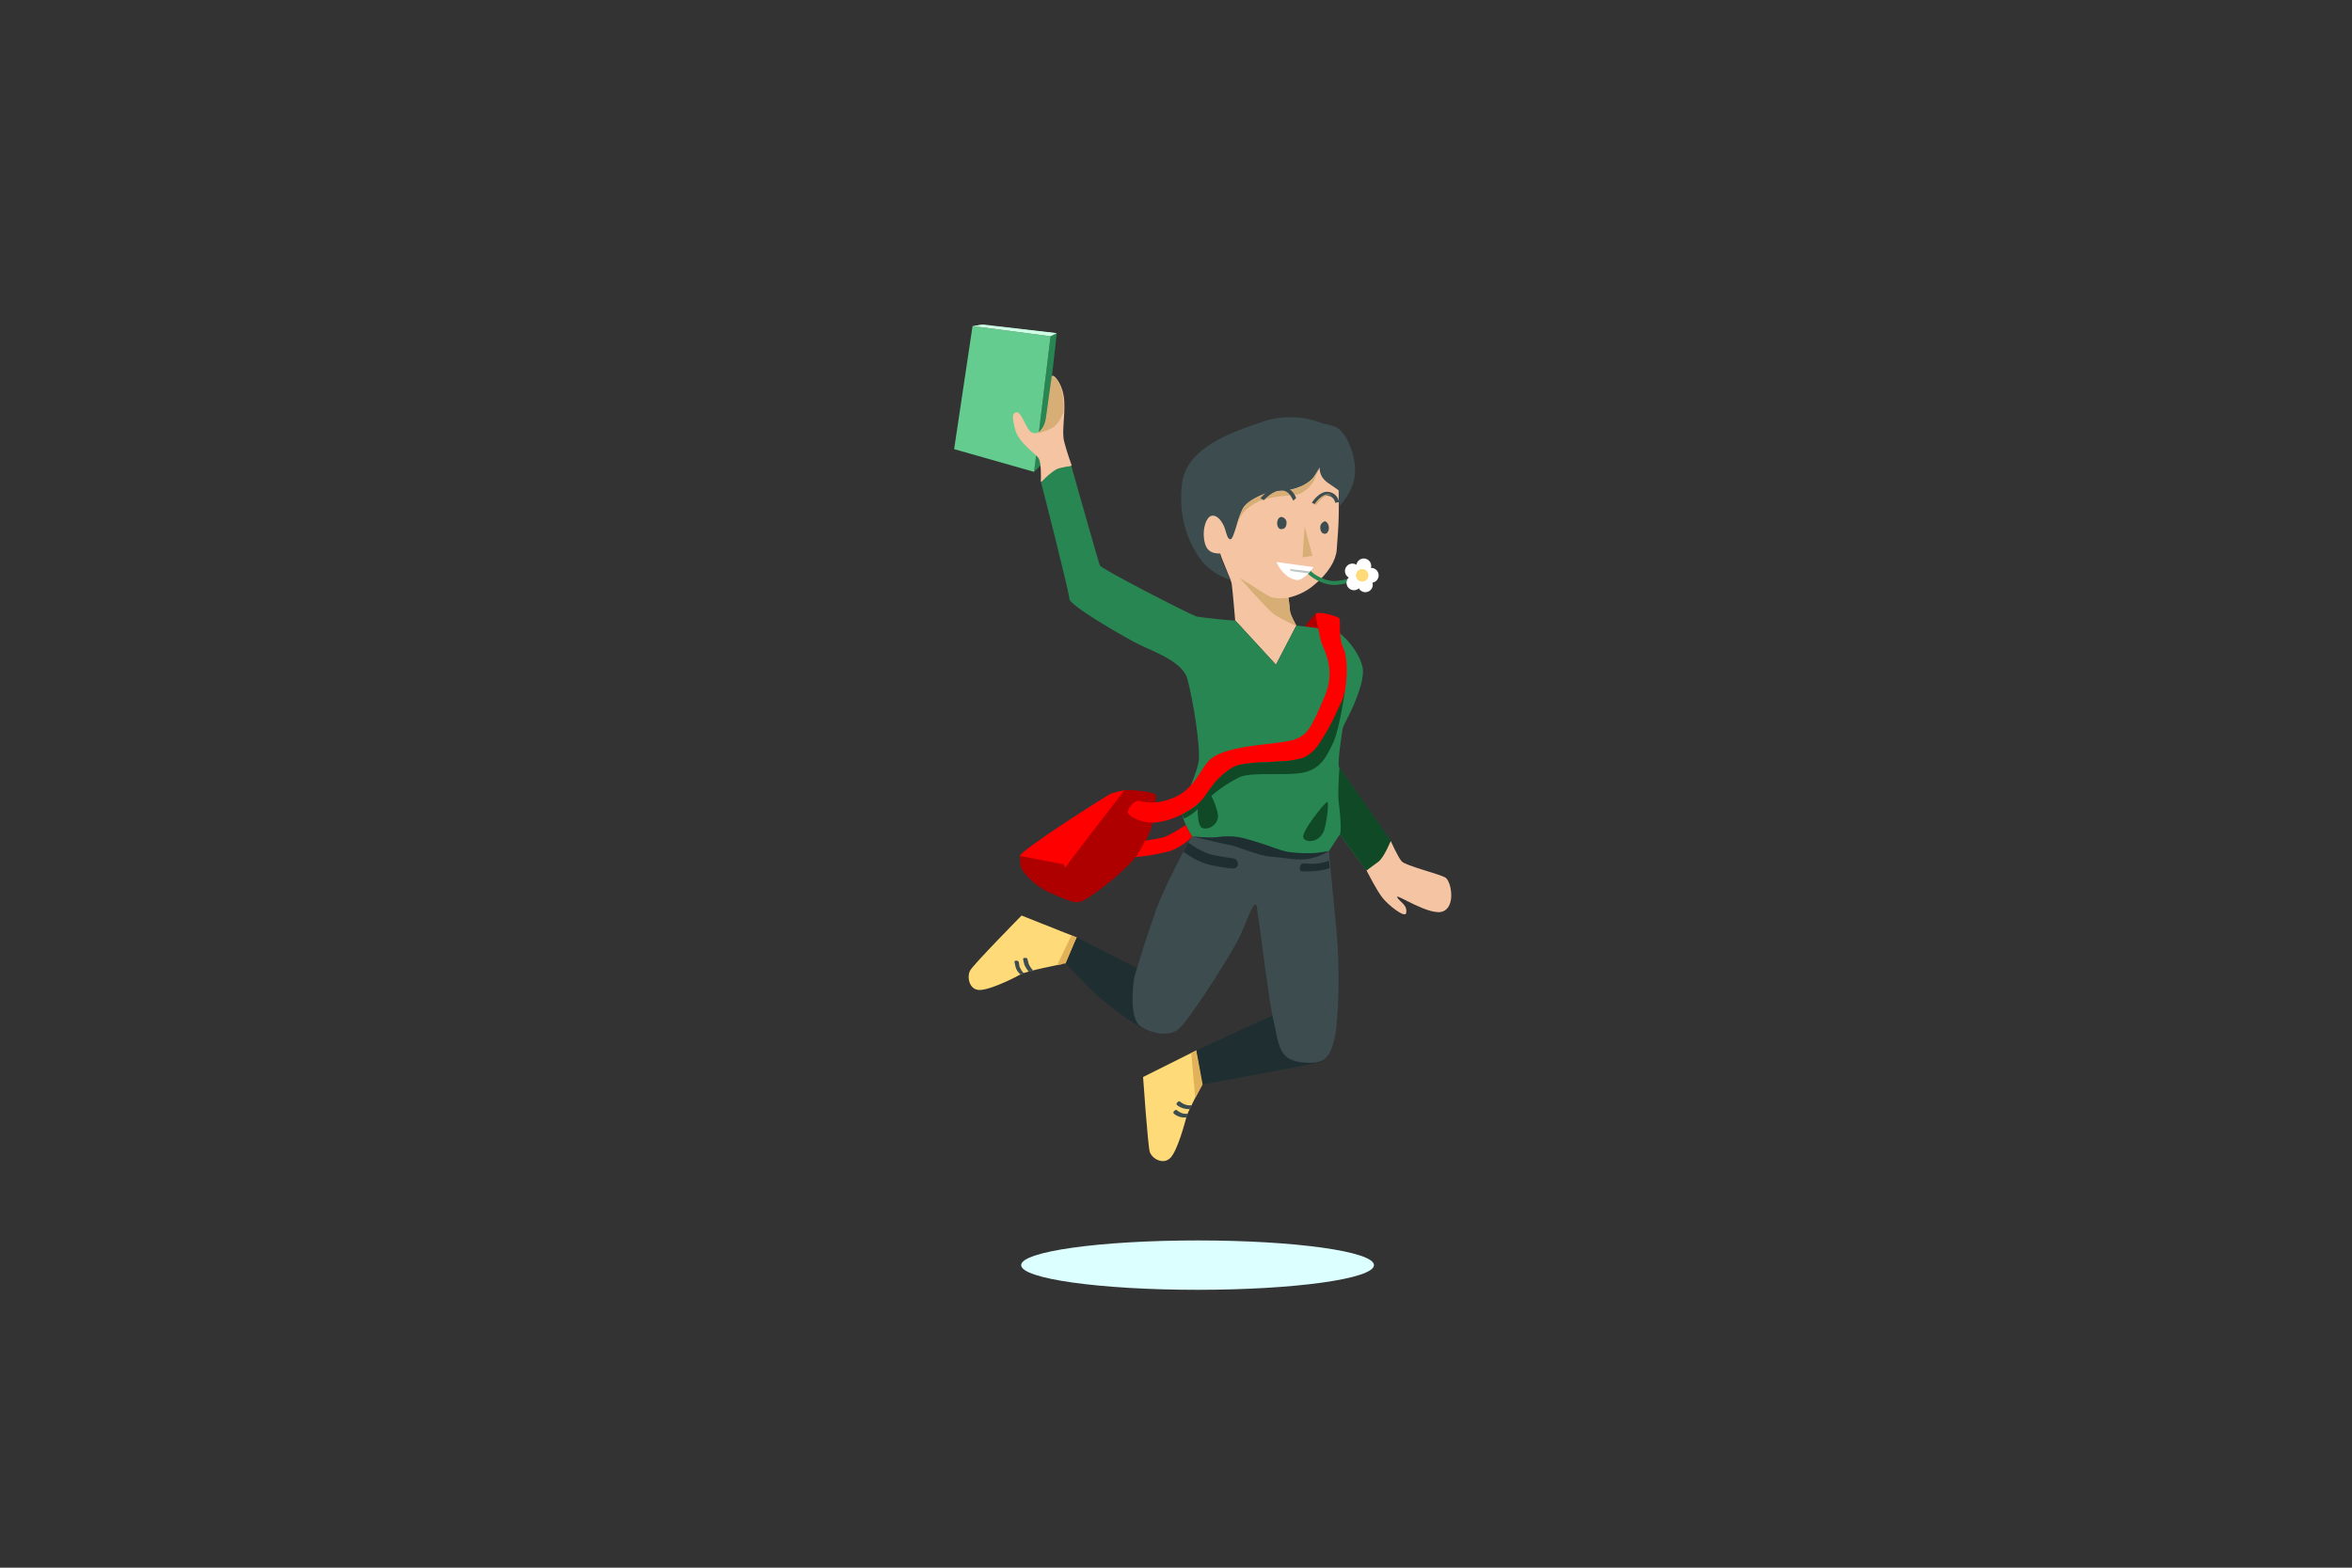 <?xml version="1.0" encoding="UTF-8"?>
<!-- Generator: Adobe Illustrator 23.0.2, SVG Export Plug-In . SVG Version: 6.00 Build 0)  -->
<svg xmlns="http://www.w3.org/2000/svg" xmlns:xlink="http://www.w3.org/1999/xlink" id="Ebene_1" x="0px" y="0px" viewBox="0 0 600 400" style="enable-background:new 0 0 600 400;" xml:space="preserve">
<rect x="0" y="0" width="600" height="400" fill="#333333" stroke="none"/>
<style type="text/css">
	.st0{fill:#DCFFFF;}
	.st1{fill:#288653;}
	.st2{fill:#64CC8F;}
	.st3{fill:#FFFFFF;}
	.st4{fill:#F5C5A3;}
	.st5{fill:#FFDA78;}
	.st6{fill:#E1B25A;}
	.st7{fill:#3C4C4F;}
	.st8{fill:#1E2E31;}
	.st9{fill:#AF0000;}
	.st10{fill:#104925;}
	.st11{fill:#FF0000;}
	.st12{fill:#D6AE76;}
	.st13{fill:none;stroke:#288653;stroke-miterlimit:10;}
	.st14{fill:#C0C5C6;}
	.st15{fill:none;stroke:#3C4C4F;stroke-miterlimit:10;}
	.st16{fill:#CDFFE4;}
</style>
<g id="Vordergrund">
	<ellipse class="st0" cx="305.5" cy="322.8" rx="45" ry="6.3"></ellipse>
	<polygon class="st1" points="268,85.8 269.6,85 265.8,118.4 263.8,120.4  "></polygon>
	<polygon class="st2" points="268,85.8 263.8,120.4 243.4,114.6 248.1,83.2  "></polygon>
	<circle class="st3" cx="345" cy="145.7" r="1.9"></circle>
	<circle class="st3" cx="347.9" cy="144.4" r="1.9"></circle>
	<circle class="st3" cx="349.8" cy="146.8" r="1.9"></circle>
	<circle class="st3" cx="348.3" cy="149.2" r="1.9"></circle>
	<path class="st4" d="M311.3,141.3c0.2,1,2.7,6.5,2.9,7.6c0.2,1.1,0.9,9.4,0.9,9.4l10.4,11.3l5.2-10c0,0-1.5-2.7-1.6-3.6   s-0.4-3.5-0.4-3.5c2.5-0.6,4.8-1.7,6.7-3.4c3.4-2.8,5.4-6.1,5.6-8.8s0.5-6.5,0.5-8.5c0.1-2,0-8.3,0-8.3l-5.3-8l-26,12.4l-5.8,9   l3.4,4.8L311.3,141.3z"></path>
	<path class="st5" d="M274.7,239.2l-14.1-5.6c0,0-12.2,12.4-13.1,14s-0.3,5,2.4,5s8.9-3.1,10.5-4s10.5-2.6,10.5-2.6L274.7,239.2z"></path>
	<polygon class="st6" points="274.7,239.2 271.9,245.8 269.7,246.2 273.3,238.7  "></polygon>
	<path class="st5" d="M305.2,268l-13.6,6.8c0,0,1.2,17.3,1.7,19.1c0.6,1.8,3.5,3.4,5.3,1.5s3.6-8.7,4.1-10.5s4.1-8.4,4.1-8.4   L305.2,268z"></path>
	<path class="st7" d="M300.9,281c0.4,0.3,0.7,0.5,1.1,0.7c0.7,0.3,1.3,0.4,2,0.3c-0.1,0.3-0.3,0.5-0.4,0.8l-0.1,0.2   c-0.8,0-1.5-0.1-2.2-0.4c-0.4-0.2-0.8-0.4-1.1-0.7l0,0c-0.1-0.1-0.1-0.4,0.1-0.6S300.8,280.9,300.9,281z"></path>
	<path class="st7" d="M300.1,283.2c0.4,0.3,0.7,0.5,1.1,0.7c0.6,0.3,1.3,0.3,1.9,0.3c-0.1,0.3-0.2,0.6-0.3,0.9h-0.1   c-0.8,0.1-1.5,0-2.2-0.3c-0.4-0.2-0.8-0.4-1.1-0.7l0,0c-0.1-0.1-0.1-0.4,0.1-0.6S300,283.1,300.1,283.2z"></path>
	<polygon class="st6" points="305.2,268 306.9,276.5 304.9,280.2 303.9,268.7  "></polygon>
	<path class="st8" d="M325.1,258.9l-19.9,9.1l1.6,8.7c0,0,27.8-5.1,30.3-5.8C339.6,270.1,325.1,258.9,325.1,258.9z"></path>
	<path class="st8" d="M291.7,262.3c-2.7-0.9-8.5-5.6-11-7.6c-2.5-2-8.8-8.9-8.8-8.9l2.8-6.6l15.9,8.1L291.7,262.3z"></path>
	<path class="st7" d="M304.1,213.4c-0.9,1-7,13-8.8,17.7c-1.7,4.7-5.4,16-5.9,18.2c-0.5,2.3-1.3,10.8,1.6,12.6s6.8,2.7,9.5,0.8   c2.7-2,13.9-19.7,15.7-23.6c1.8-3.9,3.2-8.1,3.9-8.2c0.7-0.1,0.4,0.4,0.9,3.2s2.7,21.8,4,26.9c1.2,5.1,1.1,9.3,6.7,10   s7.3-0.5,8.6-5.4c1.3-4.9,1.5-19.2,0.7-27.4s-2-21.1-2-21.1l-25.1-5.4L304.1,213.4z"></path>
	<path class="st4" d="M348.6,222.1c0.6,1.1,2.6,5.1,4.1,7s5.7,5.2,6,3.9c0.5-2.1-1.8-3-2.3-4.1s8.6,5.1,11.8,3.6   c3.2-1.4,2-7.7,0.5-8.6s-10.1-3-11.1-4.1s-2.8-5.2-2.8-5.2L348.6,222.1z"></path>
	<path class="st4" d="M265.5,123c0.1-1.2,0.1-5-0.5-6c-0.6-1.1-5.1-4-6-7.3s-0.8-4.4,0.4-4.5c1.2-0.1,2.4,4.4,3.7,5.1   s2.8-0.2,3.5-2.2c0.4-1.5,0.7-3.1,0.8-4.7c0.2-1.9,0.6-3.8,0.7-4.6c0.2-1.4,0.4-3,0.4-3c0.8,0.2,2.8,2.6,3,6.7s-0.7,7.7,0,10.3   c0.7,2.7,1.9,6,1.9,6L265.5,123z"></path>
	<path class="st9" d="M335.6,156.7c-0.6,0.5-2.4,2.4-2.8,3.6c-0.5,1.2,4,0.9,4,0.9L335.6,156.7z"></path>
	<path class="st1" d="M315.1,158.3l10.4,11.3l5.2-10c0,0,8.1,0.9,10.1,1.5c2,0.7,6,5.3,6.8,9.2c0.8,4-3.6,12.5-4.1,13.4s-1,2-1,2.3   c-0.1,0.3-1.4,9-0.9,9.8c0.6,0.9,13.1,18.7,13.1,18.7s-2.6,3.2-3.7,4.8c-0.8,1-1.6,1.9-2.4,2.8l-6.8-9.2c0,0-2.2,3.3-2.5,3.8   l-0.4,0.5c0,0-5.7,1.4-10.9,0.2c-2.5-0.6-11.1-4.4-15.4-3.9c-2.8,0.3-5.6,0.3-8.5-0.1c0,0-2.9-4.4-2.5-6.8   c0.4-2.5,3.3-8.2,4.1-11.8c0.8-3.6-1.5-16.9-2.8-21.6c-1.4-4.8-9.6-7.2-13.8-9.5c-4.2-2.3-16.3-9.3-16.3-10.9   c0-1.6-7.1-29.3-7.2-29.6s3.2-3.4,4.5-3.7c1.1-0.3,2.2-0.5,3.2-0.6c0,0,6.9,24.5,7.3,25.4s22.8,12.4,24.6,13   C306.9,157.6,314.1,158.4,315.1,158.3z"></path>
	<path class="st10" d="M306.6,201c-1.2,1.2-1.6,9.4,0,10.2s4.4-0.9,4.1-3.3C310.4,205.4,307.8,199.7,306.6,201z"></path>
	<path class="st11" d="M287.1,201.6c-1.2,0.2-2.3,0.5-3.5,0.8c-0.9,0.3-23.5,14.7-23.4,16c0.1,1.2,3.7,2.8,5.9,3.1   c2.2,0.3,5,0.7,5.3,0.7C271.7,222.1,287.1,201.6,287.1,201.6z"></path>
	<path class="st9" d="M294.8,204.8c-0.2-0.8,0.8-1.9-0.7-2.4c-1.4-0.5-7.1-1.1-7.3-0.7c-0.3,0.5-15.1,19.3-15.5,20.4   c-0.3,1,2.6,8.1,4.2,8c1.5-0.1,12.9-8.4,15.9-13.8S295.1,206.1,294.8,204.8z"></path>
	<path class="st11" d="M335.6,156.7c0,0,1,6.1,1.7,7.8s3.4,6.7,0.7,13c-3.6,8.5-4.5,10.3-8.5,11.4c-4,1.1-15.4,1.1-20.2,4.4   c-3,2.1-4.1,7.8-9.8,10.2c-5.7,2.4-8.4,0.6-9.5,0.9s-2.4,2.1-2.3,2.9c0.1,0.9,3.7,3,7.6,2.5s9.9-3.2,12.5-7.1c2.6-4,5.7-7,8.8-7.6   c5.8-1.1,12.1-0.3,16.2-1.8s7.4-9.6,9.2-13.2c1.7-3.5,2.1-11.9,0.7-14.7c-1.3-2.5-0.7-7-1-7.6C341.4,157.3,336.1,155.7,335.6,156.7   z"></path>
	<path class="st11" d="M289.7,218.6c0.6,0.2,6.8-0.8,8.9-1.5s4.6-2.7,4.6-2.7l0.9-1c0,0-1-1.6-1.2-2c-0.2-0.3-0.3-0.6-0.4-0.9   c0,0-4.2,2.8-5.9,3.2c-1.7,0.4-4.5,0.8-4.5,0.8c-0.4,0.8-0.7,1.6-1.2,2.3C290.6,217.4,290.2,218.1,289.7,218.6z"></path>
	<path class="st10" d="M338.6,204.6c-0.8,0.3-6.8,7.8-6.1,9.2c0.7,1.4,4.4,1.2,5.4-2.3C338.8,207.9,338.9,204.5,338.6,204.6z"></path>
	<path class="st10" d="M341.8,212.9c0.5-0.8,0-6.3-0.3-8.3s0.2-8.8,0.2-8.8l13.1,18.7c0,0-1.7,4.3-3.2,5.4c-1.5,1.1-3,2.2-3,2.2   L341.8,212.9z"></path>
	<path class="st7" d="M313.9,148c-0.2-0.5-2.9-6.1-2.6-6.6s-3,0.6-3.9-2.7c-0.9-3.2,0.2-6.8,1.7-7.1s2.7,1.6,3.2,2.8   s0.7,3.2,1.6,3.2s2-6.3,3.4-8.2c1.4-1.9,5.8-4.1,9.5-4.2s7.4-1.7,8.9-4.2s1-1.8,1-1.8s-0.5,2.3,2.2,4.1l2.6,1.8v4.2   c0,0,4.3-4.1,4.2-9.3s-2.8-10.3-5.1-11.1c-2.2-0.8-2.8-0.7-2.8-0.7c-4.9-2.1-10.4-2.3-15.4-0.7c-8.4,2.9-19.8,6.6-20.9,16.1   s2.6,16.1,4.4,18.6C308.7,146.5,313.9,148,313.9,148z"></path>
	<path class="st7" d="M262.1,244.7c0.1,0.4,0.2,0.8,0.3,1.2c0.3,0.7,0.7,1.2,1.1,1.7c-0.3,0.1-0.6,0.2-0.8,0.3l-0.2,0.1   c-0.5-0.6-0.9-1.2-1.2-1.9c-0.1-0.4-0.2-0.9-0.3-1.3v-0.1c0-0.2,0.2-0.3,0.5-0.3S262.1,244.5,262.1,244.7z"></path>
	<path class="st7" d="M259.9,245.5c0.1,0.4,0.1,0.8,0.2,1.2c0.3,0.6,0.6,1.2,1.1,1.6c-0.3,0.1-0.6,0.2-0.8,0.4l-0.1-0.1   c-0.6-0.5-1-1.1-1.2-1.8c-0.1-0.4-0.2-0.9-0.3-1.3v-0.1c0-0.2,0.2-0.3,0.5-0.3C259.7,245.2,259.9,245.3,259.9,245.5z"></path>
	<polygon class="st12" points="332.3,142.2 334.8,141.8 332.8,134.3  "></polygon>
	<path class="st7" d="M328.2,133.3c0,1.4-0.7,1.7-1.3,1.7c-0.6,0.1-1.1-0.6-1.1-1.5s0.5-1.6,1.1-1.6   C327.6,132,328.2,132.6,328.2,133.3z"></path>
	<path class="st7" d="M336.8,134.5c0,1.4,0.7,1.7,1.2,1.7s1-0.6,1-1.5s-0.5-1.6-1-1.7C337.3,133.2,336.8,133.8,336.8,134.5z"></path>
	<path class="st13" d="M333.9,145.9c0.2,0.3,2,2,5,2.7s7.7-1.3,7.7-1.3"></path>
	<path class="st3" d="M325.6,143.4l9.5,1.3c0,0-2.5,3.5-4.3,3.3C327.3,147.5,325.6,143.4,325.6,143.4z"></path>
	<polygon class="st14" points="333.8,146.3 329.3,145.7 329,145.2 334.2,145.8  "></polygon>
	<circle class="st3" cx="345.4" cy="148.7" r="1.9"></circle>
	<circle class="st5" cx="347.5" cy="146.8" r="1.6"></circle>
	<polygon class="st3" points="249,83.1 267.9,85.4 268.9,85 250.4,82.9  "></polygon>
	<path class="st8" d="M314.5,219c0,0-1.7-0.2-4.9-0.8c-2.6-0.5-5.8-2.7-6.5-3.2l-1.2,2.3l0.1,0.1c0.2,0.1,3.5,2.7,7.2,3.4   c3.4,0.7,5.1,0.8,5.1,0.8h0.2c0.7,0.1,1.3-0.5,1.3-1.2S315.2,219,314.5,219L314.5,219z"></path>
	<path class="st8" d="M332.6,220.3c0,0,0.9,0.1,2.7,0.1c1.3-0.1,2.6-0.3,3.7-0.8l0.2,1.9l0,0c-1.4,0.5-2.9,0.7-4.4,0.8   c-2,0.1-2.7,0-2.8,0h0c-0.4-0.1-0.5-0.6-0.4-1.1C331.8,220.6,332,220.3,332.6,220.3z"></path>
	<g id="schatten">
		<path class="st8" d="M338.9,217.2c-1.4,0.9-2.9,1.5-4.5,1.8c-3,0.8-6.6-0.2-10-0.4s-8.4-2.6-11.1-3.1c-2.8-0.5-9.1-2.1-9.1-2.1    c1.7,0.2,3.3,0.3,5,0.3c1.9-0.1,2.2-0.3,3.9-0.3c1.7,0.1,2.2-0.2,6.7,1.2c4.5,1.3,6.5,2.4,9,2.8c2.4,0.3,4.8,0.4,7.2,0.2    C337.4,217.4,338.9,217.2,338.9,217.2z"></path>
		<path class="st10" d="M343.2,175.8c0,0-1.5,10.4-3.1,13.7c-1.7,3.5-3.1,6.8-8,7.7c-4.9,0.8-12.8-0.3-15.9,1.1    c-3,1.5-5.8,3.4-8.2,5.7c-1.5,1.5-3.1,3.3-4.7,4.2c-0.4,0.3-0.9,0.5-1.3,0.6c-0.1-0.2-0.1-0.4-0.2-0.5c-0.1-0.3-0.1-0.6-0.1-0.6    c1-0.5,1.9-1.1,2.8-1.7c0.9-0.6,1.6-1.3,2.3-2.1c0.4-0.5,1-1.4,1.7-2.4c0.8-1.1,1.6-2.2,2.6-3.1c0.9-0.9,1.9-1.7,3-2.4    c0.9-0.6,1.9-0.9,2.9-1c0.4-0.1,0.9-0.2,1.4-0.2c1.3-0.2,2.7-0.3,4-0.3c0.7,0,1.3-0.1,1.9-0.1c1.4-0.1,2.7-0.2,3.6-0.2    c1.4-0.1,4-0.6,4.9-1c1.3-0.7,2.5-1.7,3.3-2.9c0.9-1.2,2.7-4.2,3.2-5.2c0.4-0.7,1.1-2.2,1.7-3.5c0.4-0.8,0.7-1.5,0.9-1.9    C342.6,178.5,342.9,177.2,343.2,175.8z"></path>
		<path class="st12" d="M328.7,152.5c-1.3,0.2-2.6,0.2-4,0c-1.3-0.3-5.2-3.1-6.4-3.8c-0.8-0.4-1.5-0.9-2.2-1.4c0,0,6.5,7.4,8.5,9.1    c2,1.6,6.1,3.3,6.1,3.3s-1.4-2.4-1.6-3.5C329,154.7,328.7,152.5,328.7,152.5z"></path>
		<path class="st12" d="M315.4,134.1c0.6-1.3,1.2-2.9,2.3-3.9c1.2-1,2.9-2.6,7.1-3.3c4.2-0.7,5.7-0.3,7.2-1.1c1.5-0.8,3-2.5,3.3-3.4    c0.4-0.9,1.3-3.2,1.3-3.2s-1.3,2.6-2.2,3.3c-1.5,1.3-3.3,2.2-5.3,2.5c-2.8,0.5-4-0.1-7.1,1.2c-3.1,1.3-4.6,2.6-5.1,3.9    C316.3,131.3,315.4,134.1,315.4,134.1z"></path>
		<path class="st15" d="M322,127.4c0.2-0.4,2.7-2.9,4.9-2.8c2.5,0.1,3.2,2.6,3.4,2.8"></path>
		<path class="st15" d="M341.1,128.2c-0.2-1.2-1.1-2.1-2.3-2.2c-1.8-0.3-3.6,2.3-3.7,2.5"></path>
		<path class="st12" d="M335.3,128.7l0.5,0.1c0,0,0.8-1,1.2-1.4c0.4-0.4,0.8-0.7,1.3-1c0.3-0.1,0.6-0.2,0.9-0.1    c0.2,0,0.4,0.1,0.6,0.1c-0.4-0.2-0.8-0.3-1.2-0.3c-0.7,0.1-1.3,0.5-1.8,0.9c-0.4,0.3-0.7,0.7-1,1    C335.4,128.6,335.3,128.7,335.3,128.7z"></path>
		<path class="st12" d="M264.2,110.7c0.7-0.2,3.4-0.8,4.8-1.9s2.3-3.6,2.3-3.6s0.2-3.2-0.3-4.9c-0.4-1.5-0.9-3-1.7-3.7    c-0.3-0.3-0.7-0.5-1-0.7c0,0-1.3,9.6-1.5,10.9c-0.2,1.2-0.6,2.2-1.4,3.1C265.1,110.3,264.7,110.5,264.2,110.7z"></path>
	</g>
	<path class="st9" d="M260.2,218.4c0.1,0.2-0.2,1.9,0.4,3.2s3.3,4.4,7.1,6.1c3.7,1.7,6.6,2.9,7.8,2.4c1.1-0.5-4.2-9.6-4.2-9.6   L260.2,218.4z"></path>
	<polygon class="st16" points="269.6,85 250.7,82.8 248.1,83.2 268,85.8  "></polygon>
</g>
</svg>
